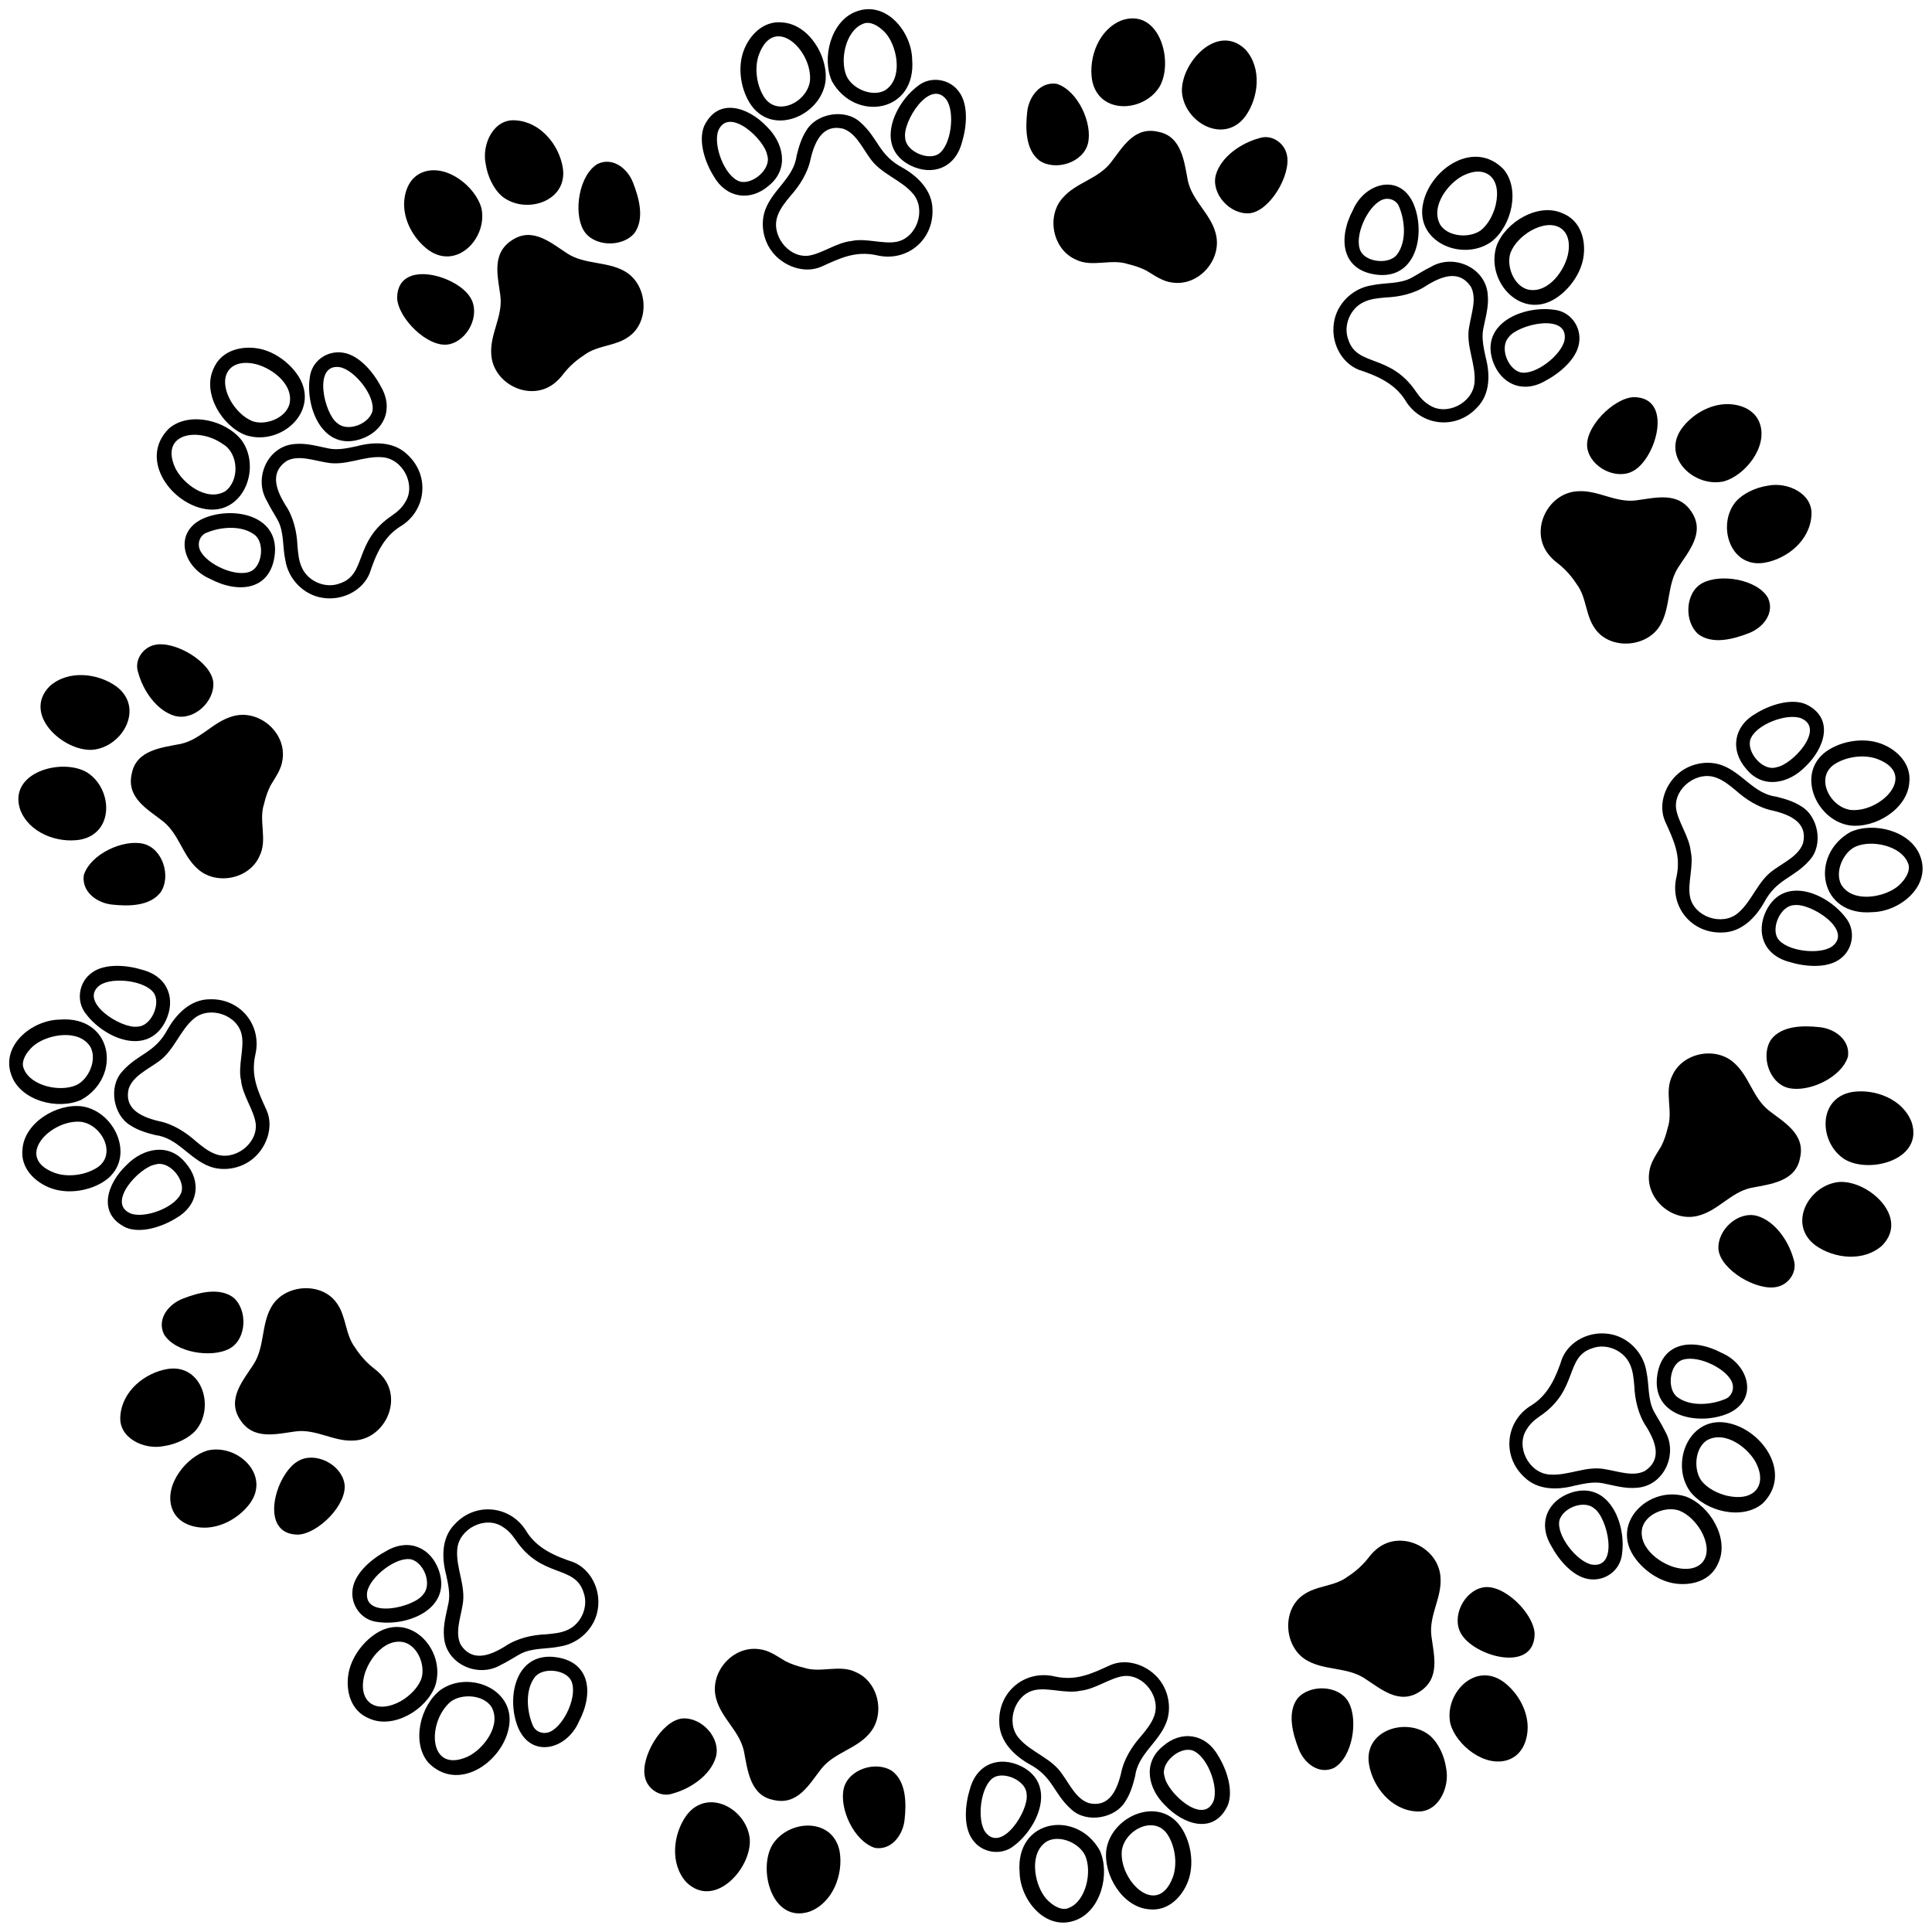 <?xml version="1.0" encoding="UTF-8" standalone="no"?><svg xmlns="http://www.w3.org/2000/svg" xmlns:xlink="http://www.w3.org/1999/xlink" fill="#000000" height="841.7" preserveAspectRatio="xMidYMid meet" version="1" viewBox="11.2 11.2 841.7 841.7" width="841.7" zoomAndPan="magnify"><g fill="#000000" id="change1_8"><path d="M737.751,502.618c-0.666,2.79-1.564,5.534-2.888,8.086 c-2.127,3.598-4.703,6.997-5.17,11.285c-1.711,11.681,10.384,22.06,21.717,18.761 c8.484-2.333,13.83-10.062,22.608-12.032c8.232-1.605,19.387-2.64,21.349-12.855 c2.588-10.709-7.107-15.746-13.595-20.889c-7.022-5.61-8.483-14.907-15.081-20.708 c-8.029-7.329-22.505-4.482-26.92,5.507C736.107,486.938,740.251,495.168,737.751,502.618z"/><path d="M790.287,485.178c-8.386-2.09-12.151-14.17-7.456-21.134 c4.702-6.1,14.044-6.122,21.092-5.342c6.48,0.615,13.437,5.504,12.358,12.863 C813.338,480.853,798.954,487.296,790.287,485.178z"/><path d="M776.705,540.924c-8.293-2.278-17.496,6.144-16.827,14.636 c0.966,9.012,16.887,18.218,25.428,16.292c5.253-1.034,9.193-6.745,7.262-12.139 C790.493,551.995,784.619,543.254,776.705,540.924z"/><path d="M818.025,486.959c9.846-1.553,22.155,2.971,25.992,13.133 c5.356,16.323-18.279,22.635-29.113,16.21C803.636,509.199,802.874,489.668,818.025,486.959z"/><path d="M802.07,553.719c8.101,5.859,21.095,7.351,29.141,0.079 c11.97-12.226-5.972-28.415-18.692-27.662C799.207,527.35,789.828,544.517,802.07,553.719z"/></g><g fill="#000000" id="change1_4"><path d="M697.259,658.427c-7.328,1.957-16.113,2.101-22.011-3.733 c-9.967-9.209-8.052-24.596,3.187-31.276c7.371-4.617,10.726-12.451,13.338-20.435 c3.161-7.574,11.894-11.954,20.332-10.651c8.347,1.16,15.132,8.205,16.383,16.429 c1.276,5.809,0.466,12.308,3.37,17.529c1.505,2.732,3.273,5.389,4.684,8.324 c5.837,9.851-0.263,23.753-12.002,24.739c-5.349,0.556-10.326-1.055-15.25-1.996 C705.395,656.66,701.404,657.534,697.259,658.427z M676.367,633.853 c-4.987,7.419,0.743,18.946,9.708,19.73c8.097,0.772,16.114-3.953,24.445-2.297 c5.898,0.962,12.193,3.368,17.29,0.76c6.927-4.593,5.447-11.47,0.717-19.152 c-3.615-5.307-5.08-11.982-5.305-17.768c-0.329-3.508-0.555-6.708-1.989-9.709 c-2.711-5.953-10.242-9.146-16.413-6.809c-12.02,3.894-5.844,18.192-22.756,29.565 C679.28,630.084,677.561,631.844,676.367,633.853z"/><path d="M733.037,611.776c1.496-16.167,15.674-17.814,28.23-11.172 c11.982,5.163,16.178,20.395,2.91,26.334C751.921,632.254,731.642,628.836,733.037,611.776z M765.635,613.076c-2.909-6.238-16.083-12.218-22.352-9.058c-4.907,2.586-5.826,12.785-1.168,15.961 c5.53,4.034,14.405,3.297,20.276,0.893C765.767,619.798,767.008,616.05,765.635,613.076z"/><path d="M717.856,688.189c-0.707,7.273-7.561,12.15-14.636,10.94 c-6.901-1.096-13.083-8.474-16.378-14.756c-5.735-9.905-1.214-19.445,8.706-22.835 C712.103,656.034,719.741,675.014,717.856,688.189z M690.626,673.384 c-1.68,6.567,7.63,18.305,14.16,19.461c11.863,1.727,6.745-20.371,1.067-24.399 C701.541,664.556,692.406,667.848,690.626,673.384z"/><path d="M764.563,631.268c14.621,3.256,27.602,22.057,14.584,34.899 c-8.735,7.45-24.832,3.661-31.714-5.301C738.62,648.415,747.315,627.258,764.563,631.268z M776.529,649.095c-3.167-6.782-13.627-15.011-21.773-10.369c-5.242,3.526-5.843,12.81-2.237,17.688 c2.602,3.219,6.909,5.425,11.076,6.432C775.407,665.504,780.921,658.447,776.529,649.095z"/><path d="M759.872,691.951c-3.304,8.268-12.184,10.128-18.886,9.13 c-6.583-0.912-13.234-5.331-17.31-10.885c-11.489-15.488,6.192-32.076,22.003-26.999 C756.206,667.155,764.639,681.494,759.872,691.951z M726.703,676.689 c-2.173,9.104,8.838,16.693,16.209,17.79c10.7,1.68,14.962-6.446,9.345-16.399 c-2.174-3.713-5.506-7.151-9.355-8.722C737.44,667.28,728.531,670.374,726.703,676.689z"/></g><g fill="#000000" id="change1_9"><path d="M598.256,698.132c-5.791,4.346-13.615,3.748-19.414,8.014 c-9.427,6.602-8.264,23.117,2.108,28.645c7.604,4.165,17.043,2.745,24.496,7.447 c7.128,4.559,15.157,11.874,24.189,6.001c9.17-5.836,6.279-15.765,5.161-24.385 c-1.093-8.967,4.592-16.492,3.987-25.317c-0.615-11.977-14.49-19.733-24.863-14.422 c-2.936,1.497-5.11,3.809-7.078,6.419C604.403,693.529,601.469,696.05,598.256,698.132z"/><path d="M647.741,722.943c-4.331-7.35,1.267-18.663,9.7-20.192 c9.01-1.537,22.01,11.44,22.339,20.254C679.685,740.304,653.385,732.847,647.741,722.943z"/><path d="M598.675,752.69c-4.171-7.441-16.881-7.844-22.237-1.513 c-4.539,6.228-2.078,15.265,0.508,21.89c2.27,6.074,8.664,11.482,15.434,8.353 C600.535,776.678,603.025,760.454,598.675,752.69z"/><path d="M666.11,743.858c5.794,4.231,10.187,11.456,10.604,18.757 c0.3,5.552-1.67,12.938-8.47,15.294c-10.342,3.518-22.553-6.563-25.13-15.581 C640.116,749.398,653.609,734.901,666.11,743.858z"/><path d="M607.606,779.72c1.624,9.976,9.684,19.968,20.557,20.647 c9.593,0.844,14.783-10.422,13.061-18.862c-0.808-5.583-3.464-10.869-6.708-13.856 C624.621,758.979,605.243,764.65,607.606,779.72z"/></g><g fill="#000000" id="change1_6"><path d="M459.467,779.664c-6.596-3.755-12.884-9.959-12.918-18.217 c-0.461-13.445,11.437-23.008,24.382-19.834c9.184,1.956,15.751-1.216,23.879-4.921 c7.566-3.421,17.083,0.187,21.879,6.797c3.674,4.977,4.858,11.979,2.75,17.817 c-3.324,9.076-12.507,13.998-13.733,23.814c-0.911,3.633-2.012,7.516-4.219,10.857 c-4.195,7.235-16.556,9.798-23.395,3.65C469.986,792.531,470.154,785.322,459.467,779.664z M462.088,747.488c-8.749,1.758-12.889,13.959-7.097,20.859c5.212,6.217,14.154,8.643,18.902,15.678 c3.487,4.863,6.236,10.923,11.677,12.725c8.143,1.896,11.966-4.334,14.046-13.059 c1.229-6.252,4.914-11.898,8.819-16.26c2.246-2.718,4.316-5.268,5.456-8.275 c3.396-8.336-4.314-18.687-13.154-17.767c-5.847,0.749-12.424,5.772-18.791,6.391 C475.717,749.235,467.888,746.259,462.088,747.488z"/><path d="M517.748,772.024c8.13-7.186,18.676-5.591,24.134,4.029 c3.769,6.066,6.791,15.167,4.19,21.732c-6.017,12.865-19.296,8.403-27.37-0.172 C511.445,790.503,508.865,779.271,517.748,772.024z M539.861,795.898 c2.422-6.306-2.833-20.15-9.4-22.172c-5.543-1.568-13.887,5.579-11.912,11.435 C519.608,791.985,535.291,806.653,539.861,795.898z"/><path d="M452.97,815.313c-5.509,4.509-14.001,3.233-18.078-2.647 c-4.103-5.653-3.257-15.242-1.145-22.013c3.014-11.153,12.856-14.57,22.312-9.982 C471.682,788.449,463.571,807.323,452.97,815.313z M444.196,785.542 c-5.831,3.46-7.555,18.343-3.755,23.78c7.146,9.564,19.164-9.518,18.012-16.487 C458.303,787.048,448.935,782.879,444.196,785.542z"/><path d="M526.26,808.079c3.997,6.533,5.158,15.544,2.598,22.505 c-2.488,6.857-8.682,13.394-16.989,12.424c-11.463-0.817-20.134-14.873-18.657-26.057 C495.577,801.967,517.074,793.019,526.26,808.079z M522.111,829.148 c2.022-5.35,1.25-12.72-1.779-17.93c-5.407-9.741-18.947-3.222-20.382,6.125 C498.572,830.442,515.316,847.049,522.111,829.148z"/><path d="M480,847.69c-12.996,5.151-24.346-8.532-24.597-20.813 c-1.888-23.196,24.791-27.462,34.918-9.539C494.974,827.619,490.725,843.576,480,847.69z M467.352,813.377c-7.961,4.924-5.574,18.061-1.13,24.055c1.625,2.32,6.822,6.966,10.829,4.88 c7.201-2.956,10.039-15.482,6.937-22.647C481.6,814.323,473.112,810.361,467.352,813.377z"/></g><g fill="#000000" id="change1_7"><path d="M361.382,737.751c-2.79-0.666-5.534-1.564-8.086-2.888 c-3.598-2.127-6.997-4.703-11.285-5.17c-11.681-1.71-22.06,10.384-18.761,21.717 c2.333,8.484,10.062,13.83,12.032,22.608c1.605,8.231,2.64,19.387,12.855,21.349 c10.71,2.588,15.746-7.107,20.889-13.595c5.61-7.022,14.907-8.482,20.708-15.081 c7.329-8.029,4.482-22.505-5.507-26.92C377.062,736.108,368.833,740.251,361.382,737.751z"/><path d="M378.822,790.287c2.089-8.385,14.17-12.15,21.134-7.456 c6.1,4.702,6.122,14.044,5.342,21.092c-0.615,6.48-5.504,13.437-12.863,12.359 C383.147,813.338,376.704,798.954,378.822,790.287z"/><path d="M323.076,776.705c2.278-8.293-6.144-17.495-14.636-16.827 c-9.012,0.966-18.218,16.887-16.292,25.428c1.034,5.253,6.745,9.194,12.138,7.262 C312.005,790.493,320.746,784.619,323.076,776.705z"/><path d="M377.041,818.025c1.553,9.846-2.971,22.155-13.133,25.992 c-16.323,5.356-22.635-18.28-16.21-29.113C354.801,803.636,374.332,802.874,377.041,818.025z"/><path d="M310.281,802.07c-5.859,8.101-7.351,21.095-0.079,29.141 c12.226,11.97,28.415-5.972,27.662-18.692C336.65,799.207,319.484,789.829,310.281,802.07z"/></g><g fill="#000000" id="change1_2"><path d="M205.573,697.259c-1.958-7.328-2.101-16.113,3.733-22.011 c9.209-9.967,24.596-8.052,31.276,3.187c4.617,7.371,12.451,10.726,20.435,13.338 c7.574,3.161,11.954,11.894,10.651,20.332c-1.16,8.347-8.204,15.132-16.429,16.383 c-5.809,1.276-12.308,0.466-17.529,3.37c-2.732,1.505-5.389,3.273-8.323,4.684 c-9.852,5.837-23.753-0.262-24.739-12.002c-0.556-5.349,1.055-10.326,1.996-15.25 C207.34,705.395,206.466,701.404,205.573,697.259z M230.147,676.367 c-7.419-4.987-18.946,0.743-19.73,9.708c-0.772,8.097,3.953,16.114,2.297,24.446 c-0.962,5.898-3.368,12.192-0.76,17.29c4.593,6.927,11.47,5.447,19.152,0.717 c5.307-3.615,11.982-5.08,17.768-5.305c3.508-0.329,6.708-0.555,9.709-1.989 c5.953-2.711,9.146-10.242,6.809-16.413c-3.894-12.02-18.192-5.844-29.565-22.756 C233.916,679.28,232.156,677.561,230.147,676.367z"/><path d="M252.224,733.038c16.167,1.496,17.814,15.673,11.172,28.23 c-5.163,11.982-20.395,16.178-26.334,2.91C231.746,751.921,235.164,731.642,252.224,733.038z M250.924,765.635c6.239-2.909,12.218-16.082,9.058-22.352c-2.586-4.907-12.785-5.826-15.961-1.167 c-4.034,5.53-3.298,14.404-0.893,20.276C244.202,765.767,247.95,767.008,250.924,765.635z"/><path d="M175.811,717.856c-7.273-0.707-12.15-7.561-10.94-14.636 c1.096-6.901,8.474-13.083,14.756-16.378c9.905-5.735,19.445-1.214,22.835,8.706 C207.966,712.103,188.986,719.741,175.811,717.856z M190.616,690.626 c-6.567-1.681-18.305,7.631-19.461,14.16c-1.727,11.863,20.371,6.745,24.399,1.067 C199.444,701.541,196.152,692.406,190.616,690.626z"/><path d="M232.732,764.563c-3.256,14.62-22.058,27.602-34.899,14.583 c-7.45-8.735-3.661-24.832,5.301-31.714C215.585,738.62,236.742,747.315,232.732,764.563z M214.905,776.529c6.782-3.167,15.011-13.627,10.369-21.773c-3.526-5.242-12.81-5.843-17.688-2.237 C197.159,761.188,197.605,784.192,214.905,776.529z"/><path d="M172.049,759.872c-8.268-3.304-10.128-12.184-9.13-18.886 c0.912-6.583,5.331-13.234,10.885-17.31c15.488-11.489,32.075,6.192,26.999,22.003 C196.845,756.207,182.506,764.639,172.049,759.872z M187.311,726.703 c-9.105-2.173-16.693,8.838-17.79,16.209c-1.68,10.7,6.447,14.961,16.399,9.345 c3.714-2.174,7.151-5.506,8.722-9.355C196.72,737.44,193.626,728.531,187.311,726.703z"/></g><g fill="#000000" id="change1_15"><path d="M165.868,598.257c-4.346-5.791-3.748-13.615-8.014-19.414 c-6.602-9.427-23.117-8.264-28.645,2.108c-4.165,7.604-2.745,17.043-7.447,24.495 c-4.559,7.129-11.874,15.157-6.001,24.189c5.836,9.17,15.765,6.278,24.385,5.161 c8.967-1.094,16.492,4.592,25.317,3.987c11.977-0.616,19.733-14.49,14.422-24.863 c-1.497-2.936-3.809-5.111-6.419-7.078C170.471,604.403,167.95,601.469,165.868,598.257z"/><path d="M141.057,647.741c7.35-4.331,18.663,1.267,20.192,9.7 c1.537,9.01-11.44,22.01-20.254,22.339C123.695,679.685,131.153,653.385,141.057,647.741z"/><path d="M111.31,598.675c7.441-4.171,7.844-16.881,1.513-22.237 c-6.228-4.539-15.265-2.078-21.89,0.508c-6.074,2.27-11.482,8.664-8.353,15.434 C87.322,600.535,103.546,603.025,111.31,598.675z"/><path d="M120.142,666.11c-4.231,5.793-11.456,10.187-18.757,10.604 c-5.552,0.3-12.938-1.67-15.294-8.47c-3.518-10.342,6.563-22.553,15.581-25.13 C114.602,640.116,129.099,653.609,120.142,666.11z"/><path d="M84.279,607.605c-9.976,1.625-19.967,9.684-20.647,20.557 c-0.845,9.593,10.422,14.783,18.862,13.061c5.583-0.808,10.869-3.465,13.856-6.708 C105.021,624.621,99.35,605.243,84.279,607.605z"/></g><g fill="#000000" id="change1_13"><path d="M84.336,459.467c3.755-6.597,9.959-12.884,18.218-12.918 c13.444-0.461,23.008,11.437,19.834,24.382c-1.955,9.184,1.216,15.751,4.921,23.879 c3.421,7.566-0.187,17.083-6.797,21.879c-4.977,3.674-11.979,4.858-17.817,2.75 c-9.076-3.324-13.998-12.507-23.814-13.733c-3.633-0.911-7.516-2.012-10.857-4.219 c-7.236-4.195-9.798-16.556-3.65-23.395C71.469,469.986,78.678,470.154,84.336,459.467z M116.513,462.088 c-1.758-8.749-13.959-12.89-20.859-7.097c-6.217,5.212-8.643,14.154-15.678,18.902 c-4.863,3.487-10.923,6.236-12.725,11.677c-1.896,8.143,4.334,11.966,13.058,14.046 c6.252,1.229,11.898,4.915,16.26,8.819c2.718,2.246,5.268,4.316,8.275,5.456 c8.336,3.397,18.687-4.314,17.767-13.154c-0.749-5.847-5.772-12.424-6.391-18.791 C114.766,475.717,117.741,467.888,116.513,462.088z"/><path d="M91.976,517.748c7.186,8.13,5.591,18.676-4.029,24.134 c-6.066,3.769-15.167,6.791-21.732,4.19c-12.865-6.017-8.403-19.296,0.172-27.371 C73.497,511.445,84.729,508.865,91.976,517.748z M68.102,539.861c6.306,2.422,20.151-2.834,22.172-9.401 c1.568-5.543-5.579-13.887-11.435-11.912C72.015,519.608,57.347,535.291,68.102,539.861z"/><path d="M48.687,452.97c-4.509-5.509-3.234-14.001,2.647-18.078 c5.652-4.103,15.242-3.257,22.013-1.145c11.153,3.014,14.571,12.856,9.982,22.311 C75.551,471.682,56.677,463.571,48.687,452.97z M78.457,444.196c-3.459-5.831-18.343-7.555-23.78-3.755 c-9.564,7.146,9.517,19.165,16.487,18.012C76.952,458.304,81.121,448.935,78.457,444.196z"/><path d="M55.921,526.26c-6.532,3.997-15.544,5.157-22.505,2.598 c-6.857-2.488-13.394-8.682-12.424-16.989c0.817-11.463,14.873-20.134,26.057-18.657 C62.033,495.577,70.981,517.075,55.921,526.26z M34.853,522.111c5.35,2.022,12.719,1.25,17.93-1.779 c9.741-5.407,3.222-18.947-6.125-20.382C33.558,498.573,16.951,515.315,34.853,522.111z"/><path d="M16.31,480c-5.151-12.995,8.532-24.346,20.813-24.597 c23.197-1.888,27.461,24.791,9.539,34.918C36.381,494.974,20.424,490.726,16.31,480z M50.623,467.352 c-4.925-7.961-18.06-5.574-24.055-1.13c-2.32,1.625-6.967,6.821-4.88,10.829 c2.956,7.201,15.482,10.038,22.647,6.937C49.677,481.6,53.639,473.112,50.623,467.352z"/></g><g fill="#000000" id="change1_5"><path d="M126.249,361.382c0.666-2.79,1.564-5.534,2.888-8.086c2.127-3.598,4.703-6.996,5.17-11.285 c1.711-11.681-10.384-22.06-21.717-18.761c-8.484,2.333-13.83,10.062-22.608,12.032 c-8.232,1.605-19.387,2.64-21.349,12.855c-2.588,10.709,7.107,15.746,13.595,20.889 c7.022,5.61,8.483,14.907,15.081,20.708c8.029,7.329,22.505,4.482,26.92-5.507 C127.893,377.062,123.749,368.832,126.249,361.382z"/><path d="M73.713,378.822c8.386,2.09,12.151,14.17,7.456,21.134 c-4.702,6.1-14.044,6.122-21.092,5.342c-6.48-0.615-13.437-5.504-12.358-12.863 C50.662,383.147,65.046,376.704,73.713,378.822z"/><path d="M87.295,323.076c8.293,2.278,17.496-6.144,16.827-14.636 c-0.966-9.012-16.887-18.218-25.428-16.292c-5.253,1.034-9.193,6.745-7.261,12.139 C73.507,312.005,79.381,320.746,87.295,323.076z"/><path d="M45.975,377.041c-9.846,1.553-22.155-2.971-25.992-13.133 c-5.356-16.323,18.279-22.635,29.113-16.21C60.364,354.801,61.126,374.332,45.975,377.041z"/><path d="M61.931,310.281c-8.101-5.859-21.095-7.351-29.141-0.079 c-11.97,12.226,5.973,28.415,18.692,27.662C64.793,336.65,74.171,319.483,61.931,310.281z"/></g><g fill="#000000" id="change1_11"><path d="M166.741,205.573c7.328-1.957,16.113-2.101,22.011,3.733 c9.967,9.209,8.052,24.596-3.187,31.276c-7.371,4.617-10.726,12.451-13.338,20.435 c-3.161,7.574-11.894,11.954-20.332,10.651c-8.347-1.16-15.132-8.204-16.383-16.429 c-1.276-5.808-0.466-12.308-3.37-17.529c-1.505-2.732-3.273-5.389-4.684-8.324 c-5.837-9.851,0.263-23.753,12.002-24.739c5.349-0.555,10.326,1.055,15.25,1.996 C158.605,207.34,162.596,206.466,166.741,205.573z M187.633,230.147c4.987-7.419-0.743-18.946-9.708-19.73 c-8.097-0.772-16.114,3.953-24.445,2.297c-5.898-0.962-12.193-3.368-17.29-0.76 c-6.927,4.593-5.447,11.47-0.717,19.152c3.615,5.307,5.08,11.982,5.305,17.768 c0.329,3.508,0.555,6.708,1.989,9.71c2.711,5.953,10.242,9.146,16.413,6.809 c12.02-3.894,5.844-18.192,22.756-29.565C184.72,233.916,186.439,232.156,187.633,230.147z"/><path d="M130.962,252.224c-1.496,16.167-15.673,17.814-28.23,11.172 c-11.982-5.163-16.178-20.395-2.91-26.334C112.079,231.746,132.358,235.164,130.962,252.224z M98.365,250.924c2.909,6.238,16.082,12.218,22.352,9.058c4.907-2.586,5.827-12.785,1.168-15.961 c-5.53-4.034-14.405-3.298-20.276-0.893C98.233,244.202,96.992,247.95,98.365,250.924z"/><path d="M146.144,175.811c0.707-7.273,7.561-12.15,14.636-10.94 c6.901,1.096,13.083,8.474,16.378,14.756c5.735,9.905,1.214,19.444-8.707,22.835 C151.897,207.966,144.259,188.986,146.144,175.811z M173.374,190.616c1.68-6.567-7.63-18.305-14.16-19.461 c-11.863-1.727-6.745,20.371-1.067,24.399C162.459,199.444,171.594,196.152,173.374,190.616z"/><path d="M99.437,232.732c-14.621-3.255-27.602-22.058-14.584-34.899 c8.735-7.45,24.832-3.66,31.714,5.301C125.38,215.585,116.686,236.742,99.437,232.732z M87.471,214.905 c3.167,6.782,13.627,15.012,21.773,10.369c6.394-4.592,6.007-16.5-0.919-20.594 C97.689,197.136,80.747,199.853,87.471,214.905z"/><path d="M104.128,172.049c3.304-8.268,12.184-10.128,18.886-9.13 c6.583,0.911,13.234,5.331,17.31,10.885c11.489,15.488-6.192,32.076-22.003,26.999 C107.793,196.845,99.361,182.506,104.128,172.049z M137.297,187.311c2.172-9.104-8.838-16.693-16.209-17.79 c-10.7-1.68-14.961,6.447-9.345,16.4c2.174,3.713,5.506,7.151,9.355,8.722 C126.56,196.72,135.469,193.626,137.297,187.311z"/></g><g fill="#000000" id="change1_3"><path d="M265.744,165.868c5.791-4.346,13.615-3.748,19.414-8.014 c9.427-6.602,8.264-23.117-2.108-28.645c-7.604-4.165-17.043-2.745-24.496-7.447 c-7.128-4.559-15.157-11.874-24.189-6.001c-9.17,5.836-6.279,15.765-5.161,24.385 c1.093,8.967-4.592,16.492-3.987,25.317c0.616,11.977,14.49,19.733,24.863,14.422 c2.936-1.497,5.11-3.808,7.078-6.419C259.597,170.472,262.531,167.95,265.744,165.868z"/><path d="M216.259,141.057c4.331,7.35-1.267,18.663-9.7,20.192 c-9.01,1.537-22.01-11.44-22.339-20.254C184.315,123.695,210.615,131.153,216.259,141.057z"/><path d="M265.325,111.31c4.171,7.441,16.881,7.844,22.237,1.513 c4.539-6.228,2.078-15.265-0.508-21.89c-2.27-6.074-8.664-11.482-15.434-8.353 C263.465,87.322,260.975,103.546,265.325,111.31z"/><path d="M197.89,120.142c-5.793-4.231-10.187-11.456-10.604-18.757 c-0.3-5.552,1.67-12.938,8.47-15.294c10.342-3.518,22.553,6.563,25.13,15.581 C223.884,114.602,210.391,129.099,197.89,120.142z"/><path d="M256.394,84.28c-1.624-9.976-9.684-19.968-20.557-20.647 c-9.594-0.844-14.783,10.422-13.061,18.862c0.808,5.583,3.464,10.869,6.708,13.856 C239.379,105.021,258.757,99.35,256.394,84.28z"/></g><g fill="#000000" id="change1_10"><path d="M404.533,84.336c6.596,3.755,12.884,9.959,12.918,18.218 c0.461,13.444-11.437,23.008-24.382,19.834c-9.184-1.956-15.751,1.216-23.879,4.921 c-7.566,3.421-17.083-0.187-21.878-6.797c-3.674-4.977-4.858-11.979-2.75-17.817 c3.324-9.076,12.507-13.998,13.733-23.814c0.911-3.633,2.012-7.516,4.219-10.857 c4.195-7.236,16.556-9.798,23.395-3.65C394.014,71.469,393.846,78.678,404.533,84.336z M401.912,116.512 c8.749-1.758,12.89-13.959,7.097-20.859c-5.212-6.217-14.154-8.643-18.902-15.678 c-3.487-4.863-6.236-10.923-11.677-12.725c-8.143-1.895-11.966,4.334-14.046,13.058 c-1.229,6.252-4.914,11.898-8.819,16.26c-2.246,2.718-4.316,5.268-5.456,8.275 c-3.396,8.336,4.314,18.687,13.154,17.767c5.847-0.749,12.424-5.772,18.791-6.391 C388.283,114.765,396.112,117.741,401.912,116.512z"/><path d="M346.252,91.976c-8.13,7.186-18.676,5.591-24.134-4.029 c-3.769-6.066-6.791-15.167-4.19-21.732c6.018-12.865,19.296-8.403,27.371,0.172 C352.555,73.498,355.135,84.729,346.252,91.976z M324.139,68.102c-2.421,6.306,2.833,20.15,9.4,22.172 c5.543,1.568,13.887-5.579,11.912-11.435C344.392,72.015,328.709,57.347,324.139,68.102z"/><path d="M411.03,48.687c5.509-4.509,14.001-3.233,18.078,2.647c4.103,5.653,3.257,15.242,1.145,22.013 c-3.014,11.153-12.856,14.57-22.312,9.982C392.318,75.551,400.429,56.677,411.03,48.687z M419.804,78.457 c5.831-3.459,7.555-18.343,3.755-23.78c-7.146-9.564-19.165,9.518-18.012,16.488 C405.697,76.952,415.065,81.121,419.804,78.457z"/><path d="M337.74,55.921c-3.997-6.532-5.157-15.544-2.598-22.505 c2.488-6.856,8.682-13.394,16.989-12.424c11.464,0.817,20.134,14.873,18.657,26.057 C368.423,62.033,346.926,70.981,337.74,55.921z M341.889,34.852c-2.022,5.35-1.251,12.719,1.779,17.93 c5.407,9.741,18.947,3.222,20.382-6.125C365.428,33.558,348.684,16.951,341.889,34.852z"/><path d="M384,16.31c12.996-5.151,24.346,8.532,24.597,20.813 c1.888,23.197-24.791,27.462-34.918,9.54C369.026,36.381,373.275,20.424,384,16.31z M396.648,50.623 c7.961-4.924,5.574-18.061,1.13-24.055c-1.625-2.32-6.821-6.966-10.829-4.88 c-7.201,2.956-10.039,15.482-6.937,22.648C382.4,49.676,390.888,53.639,396.648,50.623z"/></g><g fill="#000000" id="change1_14"><path d="M502.618,126.249c2.79,0.666,5.534,1.564,8.086,2.888 c3.598,2.127,6.997,4.703,11.285,5.17c11.681,1.71,22.06-10.384,18.761-21.717 c-2.333-8.484-10.062-13.83-12.032-22.608c-1.605-8.231-2.64-19.387-12.855-21.349 c-10.709-2.588-15.746,7.107-20.889,13.595c-5.61,7.022-14.907,8.482-20.708,15.081 c-7.329,8.029-4.482,22.505,5.507,26.92C486.938,127.892,495.167,123.749,502.618,126.249z"/><path d="M485.178,73.713c-2.089,8.385-14.17,12.15-21.134,7.456 c-6.1-4.702-6.122-14.044-5.342-21.092c0.615-6.479,5.504-13.437,12.863-12.358 C480.853,50.662,487.296,65.046,485.178,73.713z"/><path d="M540.924,87.295c-2.279,8.293,6.144,17.495,14.636,16.827 c9.012-0.965,18.218-16.887,16.292-25.428c-1.034-5.253-6.745-9.194-12.138-7.262 C551.995,73.507,543.254,79.381,540.924,87.295z"/><path d="M486.959,45.975c-1.553-9.846,2.971-22.154,13.133-25.992 c16.323-5.356,22.635,18.279,16.21,29.113C509.199,60.364,489.668,61.126,486.959,45.975z"/><path d="M553.719,61.931c5.859-8.101,7.351-21.095,0.079-29.141 c-12.226-11.97-28.415,5.973-27.662,18.692C527.35,64.793,544.516,74.171,553.719,61.931z"/></g><g fill="#000000" id="change1_16"><path d="M658.427,166.741c1.958,7.328,2.101,16.113-3.733,22.011 c-9.209,9.967-24.596,8.052-31.276-3.187c-4.617-7.371-12.451-10.726-20.435-13.338 c-7.574-3.161-11.954-11.894-10.651-20.332c1.16-8.347,8.204-15.132,16.429-16.383 c5.809-1.276,12.308-0.466,17.529-3.37c2.732-1.505,5.389-3.273,8.323-4.684 c9.851-5.837,23.753,0.262,24.739,12.002c0.556,5.349-1.055,10.326-1.995,15.25 C656.66,158.605,657.534,162.596,658.427,166.741z M633.853,187.633 c7.419,4.987,18.946-0.743,19.73-9.707c0.772-8.097-3.953-16.114-2.297-24.446 c0.962-5.898,3.368-12.192,0.76-17.291c-4.592-6.927-11.47-5.447-19.152-0.717 c-5.307,3.615-11.982,5.08-17.768,5.305c-3.508,0.329-6.708,0.556-9.71,1.989 c-5.953,2.711-9.146,10.242-6.809,16.413c3.894,12.02,18.192,5.844,29.565,22.756 C630.084,184.72,631.844,186.439,633.853,187.633z"/><path d="M611.776,130.962c-16.167-1.496-17.814-15.673-11.172-28.23 c5.163-11.982,20.395-16.178,26.334-2.91C632.254,112.079,628.836,132.358,611.776,130.962z M613.076,98.365c-6.239,2.909-12.217,16.082-9.058,22.352c2.586,4.907,12.785,5.827,15.961,1.167 c4.034-5.53,3.298-14.405,0.893-20.276C619.798,98.233,616.05,96.992,613.076,98.365z"/><path d="M688.189,146.144c7.273,0.707,12.15,7.561,10.94,14.636 c-1.096,6.901-8.474,13.083-14.756,16.378c-9.905,5.735-19.444,1.214-22.835-8.706 C656.034,151.897,675.014,144.259,688.189,146.144z M673.384,173.374 c6.567,1.681,18.305-7.631,19.461-14.16c1.727-11.863-20.371-6.745-24.4-1.067 C664.556,162.459,667.848,171.594,673.384,173.374z"/><path d="M631.268,99.437c3.256-14.62,22.058-27.602,34.899-14.584 c7.45,8.735,3.661,24.832-5.301,31.714C648.415,125.38,627.258,116.686,631.268,99.437z M649.095,87.471 c-6.782,3.167-15.012,13.627-10.369,21.773c3.526,5.242,12.81,5.843,17.688,2.236 c3.219-2.602,5.425-6.909,6.433-11.076C665.504,88.593,658.446,83.079,649.095,87.471z"/><path d="M691.951,104.128c8.268,3.304,10.128,12.184,9.13,18.886 c-0.912,6.583-5.331,13.234-10.885,17.31c-15.488,11.489-32.076-6.192-26.999-22.003 C667.155,107.793,681.494,99.361,691.951,104.128z M676.689,137.297 c9.105,2.173,16.693-8.838,17.79-16.209c1.68-10.7-6.447-14.961-16.399-9.345 c-3.714,2.174-7.151,5.506-8.722,9.355C667.28,126.56,670.374,135.469,676.689,137.297z"/></g><g fill="#000000" id="change1_12"><path d="M698.132,265.744c4.346,5.791,3.748,13.615,8.014,19.414 c6.602,9.427,23.117,8.264,28.645-2.108c4.165-7.604,2.745-17.043,7.447-24.495 c4.559-7.129,11.874-15.157,6.001-24.189c-5.836-9.17-15.765-6.278-24.384-5.161 c-8.967,1.093-16.493-4.592-25.317-3.987c-11.977,0.616-19.733,14.49-14.422,24.863 c1.497,2.936,3.809,5.111,6.419,7.078C693.529,259.597,696.05,262.531,698.132,265.744z"/><path d="M722.943,216.259c-7.35,4.331-18.663-1.267-20.192-9.7 c-1.537-9.01,11.44-22.01,20.254-22.339C740.304,184.315,732.847,210.615,722.943,216.259z"/><path d="M752.69,265.325c-7.441,4.171-7.844,16.881-1.513,22.237 c6.228,4.539,15.265,2.078,21.89-0.508c6.074-2.27,11.482-8.664,8.353-15.434 C776.678,263.465,760.454,260.975,752.69,265.325z"/><path d="M743.858,197.89c4.231-5.793,11.456-10.187,18.757-10.604 c5.552-0.3,12.938,1.67,15.294,8.47c3.518,10.342-6.563,22.553-15.581,25.13 C749.398,223.884,734.901,210.391,743.858,197.89z"/><path d="M779.721,256.395c9.976-1.625,19.967-9.684,20.647-20.557 c0.844-9.593-10.422-14.783-18.862-13.061c-5.583,0.808-10.869,3.465-13.856,6.708 C758.979,239.379,764.65,258.757,779.721,256.395z"/></g><g fill="#000000" id="change1_1"><path d="M779.664,404.533c-3.755,6.597-9.959,12.884-18.218,12.918 c-13.444,0.461-23.008-11.437-19.834-24.382c1.955-9.184-1.216-15.751-4.922-23.879 c-3.421-7.566,0.187-17.083,6.797-21.879c4.977-3.674,11.979-4.858,17.817-2.75 c9.076,3.324,13.998,12.507,23.814,13.733c3.633,0.911,7.516,2.012,10.857,4.219 c7.235,4.195,9.798,16.556,3.65,23.395C792.531,394.014,785.322,393.846,779.664,404.533z M747.487,401.912c1.758,8.749,13.959,12.89,20.859,7.097c6.217-5.212,8.643-14.154,15.678-18.902 c4.863-3.487,10.923-6.236,12.725-11.677c1.896-8.143-4.334-11.966-13.059-14.046 c-6.252-1.229-11.898-4.915-16.26-8.819c-2.718-2.246-5.268-4.316-8.275-5.456 c-8.336-3.397-18.687,4.314-17.767,13.155c0.749,5.847,5.772,12.424,6.391,18.791 C749.235,388.283,746.259,396.112,747.487,401.912z"/><path d="M772.024,346.252c-7.186-8.13-5.591-18.676,4.029-24.134 c6.066-3.769,15.167-6.791,21.732-4.19c12.865,6.017,8.403,19.296-0.172,27.37 C790.503,352.555,779.271,355.135,772.024,346.252z M795.898,324.139 c-6.306-2.422-20.151,2.833-22.172,9.401c-1.568,5.543,5.579,13.887,11.435,11.912 C791.985,344.393,806.653,328.709,795.898,324.139z"/><path d="M815.313,411.03c4.509,5.509,3.234,14.001-2.647,18.078 c-5.652,4.104-15.242,3.257-22.013,1.145c-11.153-3.014-14.571-12.856-9.982-22.311 C788.449,392.318,807.323,400.429,815.313,411.03z M785.542,419.804 c3.459,5.831,18.343,7.555,23.78,3.755c9.564-7.146-9.517-19.165-16.487-18.012 C787.048,405.697,782.879,415.065,785.542,419.804z"/><path d="M808.079,337.74c6.532-3.997,15.544-5.157,22.505-2.598 c6.857,2.488,13.394,8.682,12.424,16.989c-0.817,11.463-14.873,20.133-26.057,18.657 C801.967,368.423,793.019,346.925,808.079,337.74z M829.147,341.889 c-5.35-2.022-12.719-1.25-17.93,1.779c-9.741,5.407-3.222,18.947,6.125,20.382 C830.442,365.428,847.049,348.685,829.147,341.889z"/><path d="M847.69,384c5.151,12.995-8.532,24.346-20.813,24.597 c-23.197,1.888-27.461-24.791-9.539-34.918C827.619,369.026,843.576,373.275,847.69,384z M813.377,396.648c4.925,7.961,18.06,5.574,24.055,1.13c2.32-1.625,6.967-6.821,4.88-10.829 c-2.956-7.201-15.482-10.038-22.647-6.937C814.323,382.4,810.361,390.888,813.377,396.648z"/></g></svg>